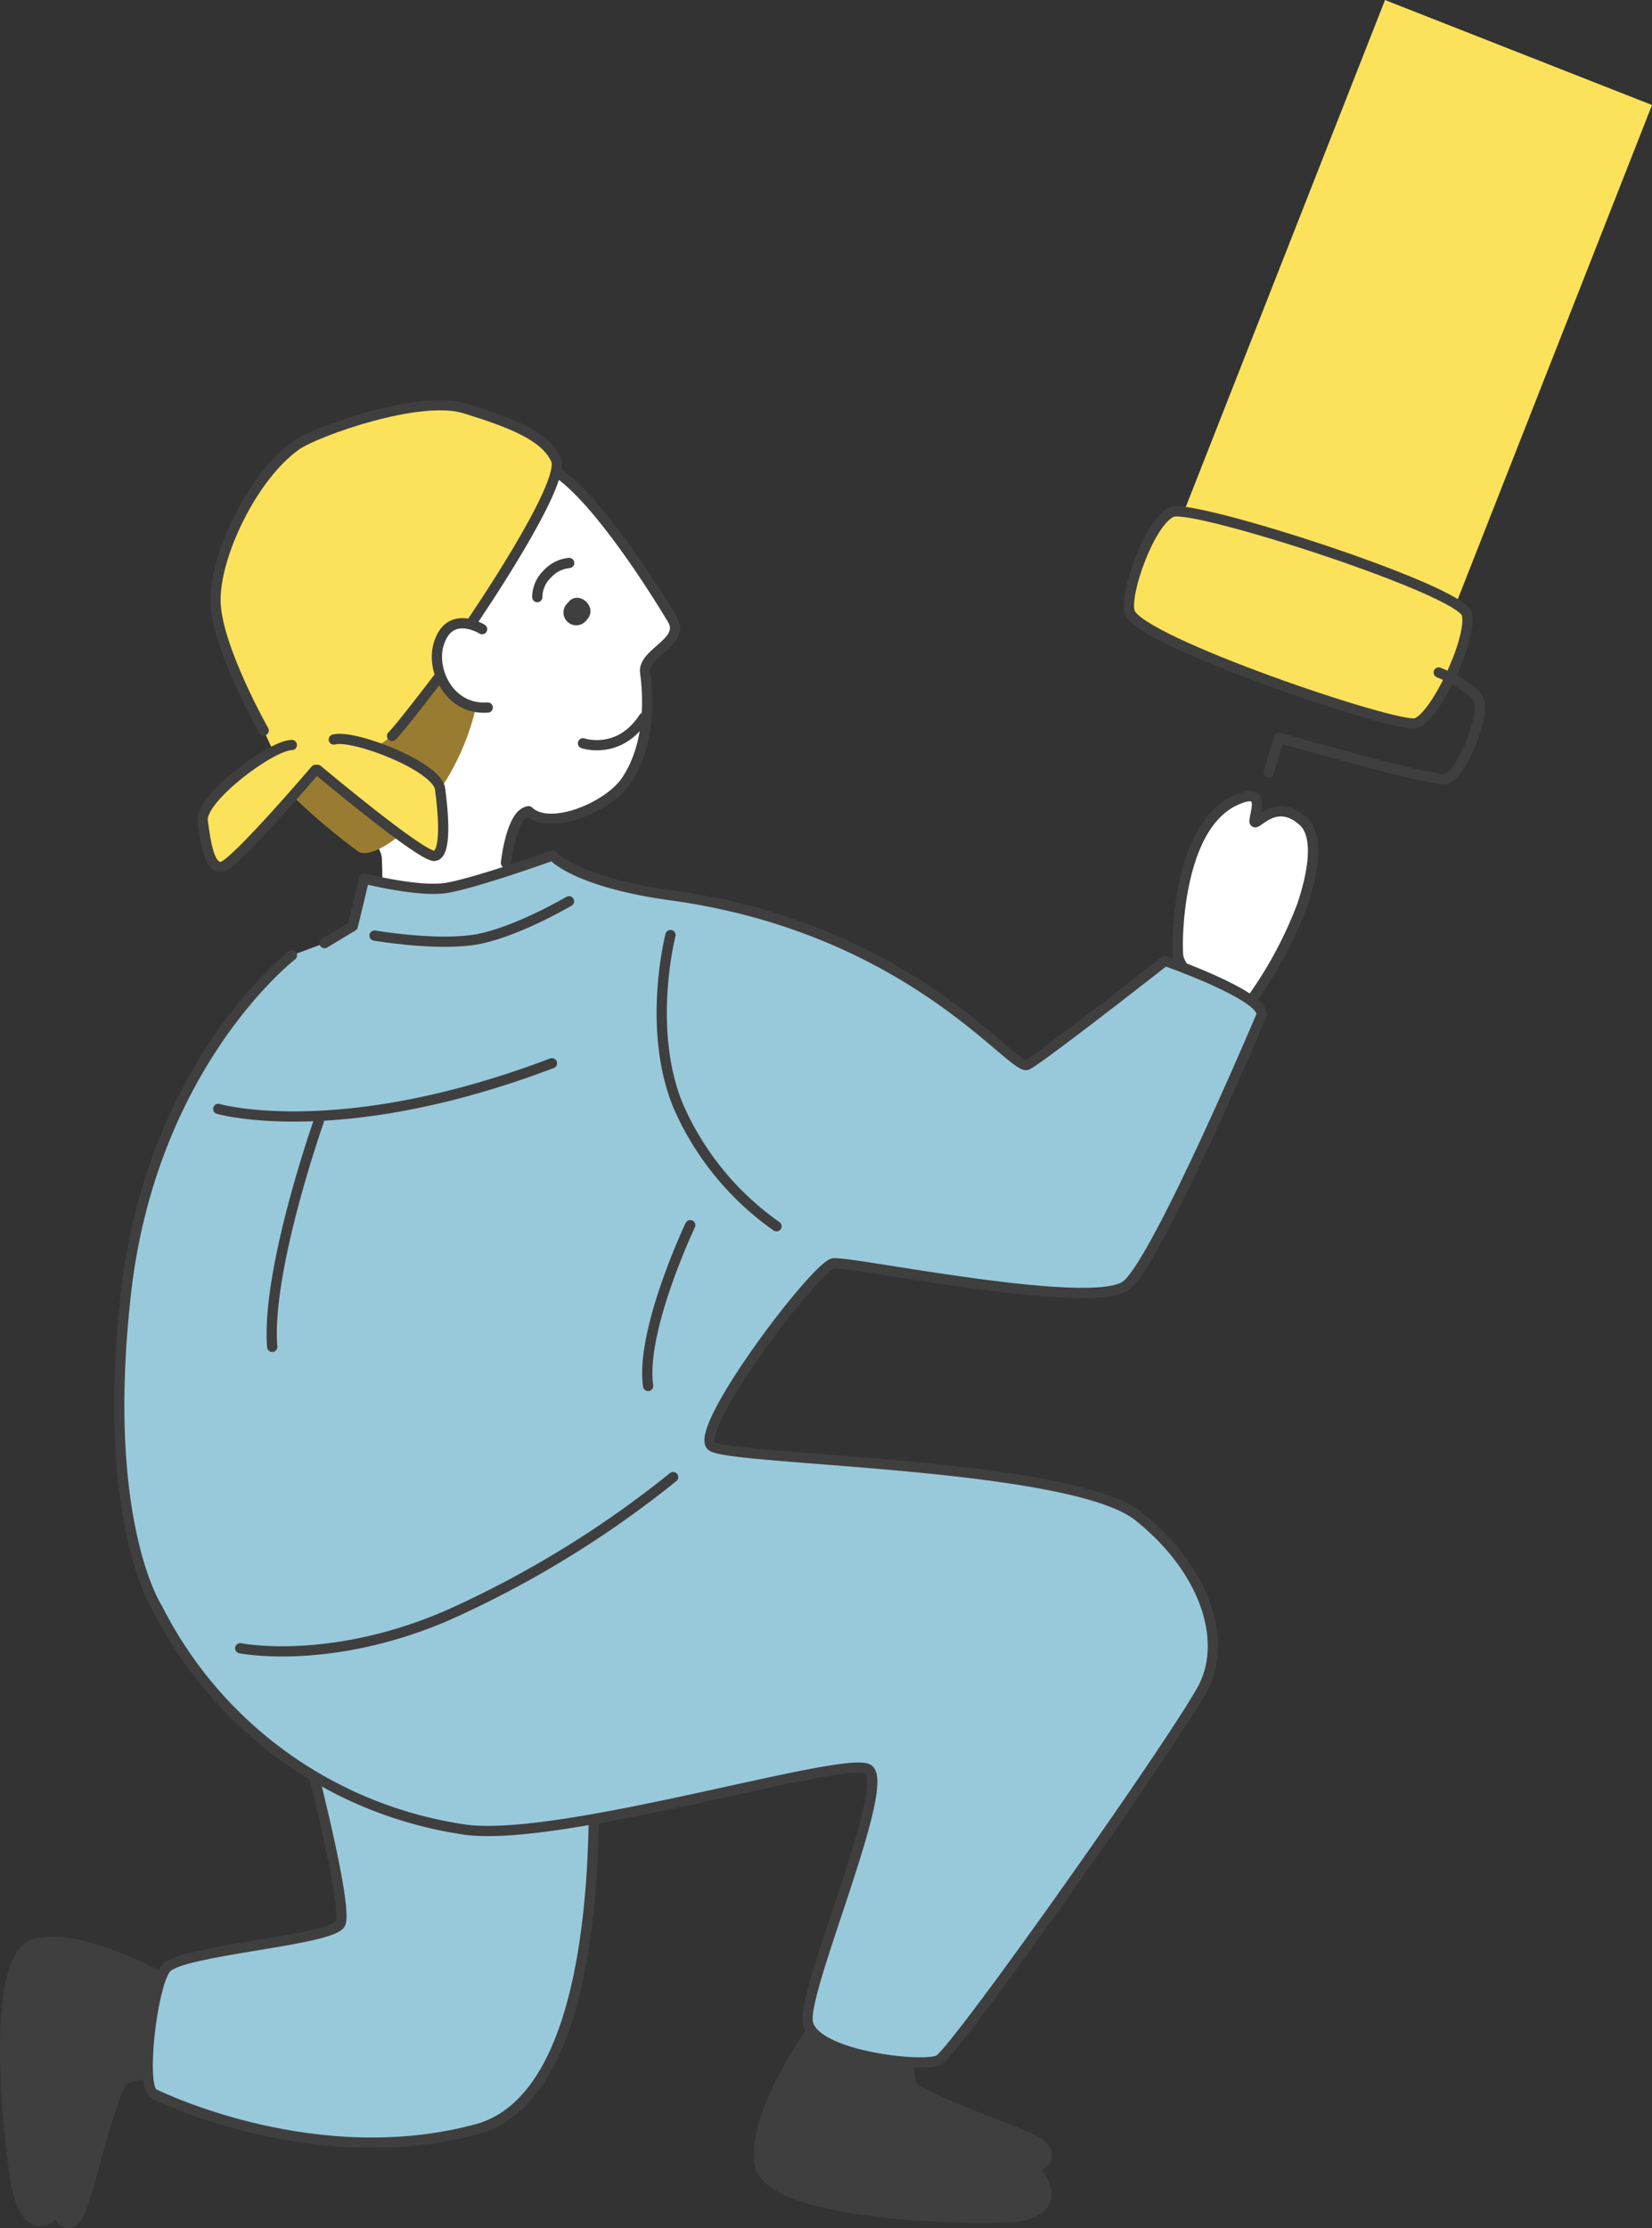 <svg xmlns="http://www.w3.org/2000/svg" width="193.71" height="261.22"><rect width="100%" height="100%" fill="#333333" stroke="none"/><defs><style>.a,.g{fill:#fce25a}.b{fill:#403f3f}.b,.c,.d,.g,.h{stroke:#403f3f;stroke-linecap:round;stroke-linejoin:round;stroke-width:1.2px}.c{fill:#98c9db}.d{fill:#fff}.h{fill:none}</style></defs><path class="a" d="M136.974 64.695L162.404.004l31.308 12.307-25.43 64.691z"/><path class="b" d="M20.62 232.77s-10.54-6.34-16.44-4.91-2.9 25.4-2.18 28.68c1.09 4.9 3.55 4.48 4.89 2.28.06 2.21 1.55 2.31 2.39.72 1.07-2 3.87-15.24 5.46-15.88a24.74 24.74 0 015.13-.91s3.68-7.02.75-9.98z"/><path class="c" d="M31.55 188.36s10 35.33 8.29 37.28-18.73 3-20.39 5.14-3 13.92-1.43 14.68 19.39 9.14 37.87 4.16 13-54.34 13-54.34"/><path class="b" d="M96 236.87s-7.81 10.39-6.94 16.76 26.47 6.68 30 6.26c5.27-.61 3.79-4.31 1.86-5.63 2.28-.53 2.32-2.06.74-3.11-2-1.35-14.34-5.18-14.84-6.93a25.89 25.89 0 01-.4-5.49s-6.99-4.62-10.42-1.86z"/><path class="d" d="M146.61 117.4a47.84 47.84 0 006.06-11.21c.88-2.59 2.33-7.9.14-9.9-3.42-3.12-5.83 1.1-5.7-.12s1.24-3.86-2.12-2.4c-7.07 3.06-7 17-6.85 18.18.25 2.9 7.5 7.05 8.47 5.45z"/><path d="M59.33 101.17s.59-5.79 2.65-6.07c2.42 2.38 9.37-.44 11.48-3.61 3-4.48 2.51-10.32 2.19-12.65s4.81-3.55 3.19-6.24c-2-3.42-8.5-13.89-13.43-17.18-3.58-2.42-26.59 31.05-26.1 34.69s5.18 8.37 5.45 10.35a40.35 40.35 0 01-.13 6.41l13.06-.44z" fill="#fff"/><path d="M34.76 93.76A77.54 77.54 0 0042 99.83c2.2 1.38 10.4-5.12 13.38-15.28s-4.8-8.08-7.69-7S34.7 88.38 34.76 93.76z" fill="#997c31"/><path class="c" d="M34.23 112s-16.44 12.67-19.47 39.67c-3 26.71 3.68 36.84 3.68 36.84a48.15 48.15 0 0036.19 26c11.31 1.48 44.23-8.73 47.14-7.11s-7.6 25.6-7.06 29.6 13.51 5.45 15.37 4.51 26.43-35.61 30.81-43.31c3.21-5.65.53-14.12-7.39-20.44s-47.44-6.53-50-8.2 12.17-21.17 14.23-21.45 30.65 5.73 34.41 2.52 15.74-31.52 15.74-31.52c.89-2.21-11.27-6.47-11.27-6.47s-14.48 11.36-16.16 12.19-13.62-16-41.74-19.87c-11.39-1.57-13.9-4.67-13.9-4.67s-9.41 3.38-12.65 3.83-9.45-1.12-9.45-1.12l-1.34 5.57-3.32 2"/><path class="g" d="M132.47 71.76c-.67-2.15 2.42-10.8 5-11.75S171.32 69.15 172 72s-3.72 12.17-6 12.79-32.46-9.58-33.53-13.03z"/><path class="h" d="M168.7 78.84s3.45 1.34 4.58 3-2 9.26-3.79 9.5S150 86.5 150 86.5l-1.24 4.06M43.92 109.68s6.75 1.17 11.45.53 11.35-4.55 11.35-4.55"/><path class="a" d="M46 86.28c.8-.71 5.37-6.72 5.37-6.72l3.9-6.47s11.24-16.4 9.95-19.22-5.38-4.35-10.69-6S37 50.59 34.73 52.2c-5.17 3.67-9.59 13-9.46 18.35s5.65 15.09 5.65 15.09l2 4.33 9-.88z"/><path class="h" d="M55.24 73.09s11.24-16.4 9.95-19.22-5.38-4.35-10.69-6S37 50.59 34.73 52.2c-5.17 3.67-9.59 13-9.46 18.35s5.65 15.09 5.65 15.09m20.42-6.08s-4.57 6-5.37 6.72"/><path class="g" d="M39.14 86.7c2.3-.65 12.1 3.13 12.46 5.78s.83 7.66-.64 7.86-13.73-10.09-13.73-10.09H37s-9.54 11.18-11 11.38-1.87-2.74-2.23-5.38 8.07-8.91 10.45-8.91"/><path class="h" d="M65.41 55.42c4.86 3.39 11.38 13.76 13.43 17.18 1.62 2.69-3.51 3.91-3.19 6.24s.79 8.17-2.19 12.65c-2.11 3.17-9.06 6-11.48 3.61-2.06.28-2.65 6.07-2.65 6.07m16.16-17.03c-2.91 4.45-7.13 3-7.13 3"/><path d="M66.7 70.52c1.32-1.36 3.44.76 2.12 2.12a1.5 1.5 0 11-2.19-2z" fill="#403f3f"/><path class="h" d="M63 70a3.81 3.81 0 011.16-2.69A4 4 0 0166.74 66"/><path class="d" d="M56.53 73.76s-3.93-2.46-5.13 1.9c-.82 3 1.34 7.6 5.79 7.29"/><path class="c" d="M28.17 193.23s10.39 2.12 24.21-3.81a120.84 120.84 0 0026.55-16.25M25.59 130s14.19 4.12 39.13-5.35m-27.33 6.76s-6.19 17.5-5.47 26.49m46.7-48.28s-2.84 11 .92 20.07a33.75 33.75 0 0011.51 14.07m-10.11-.13S75.07 156 76 162.48"/></svg>